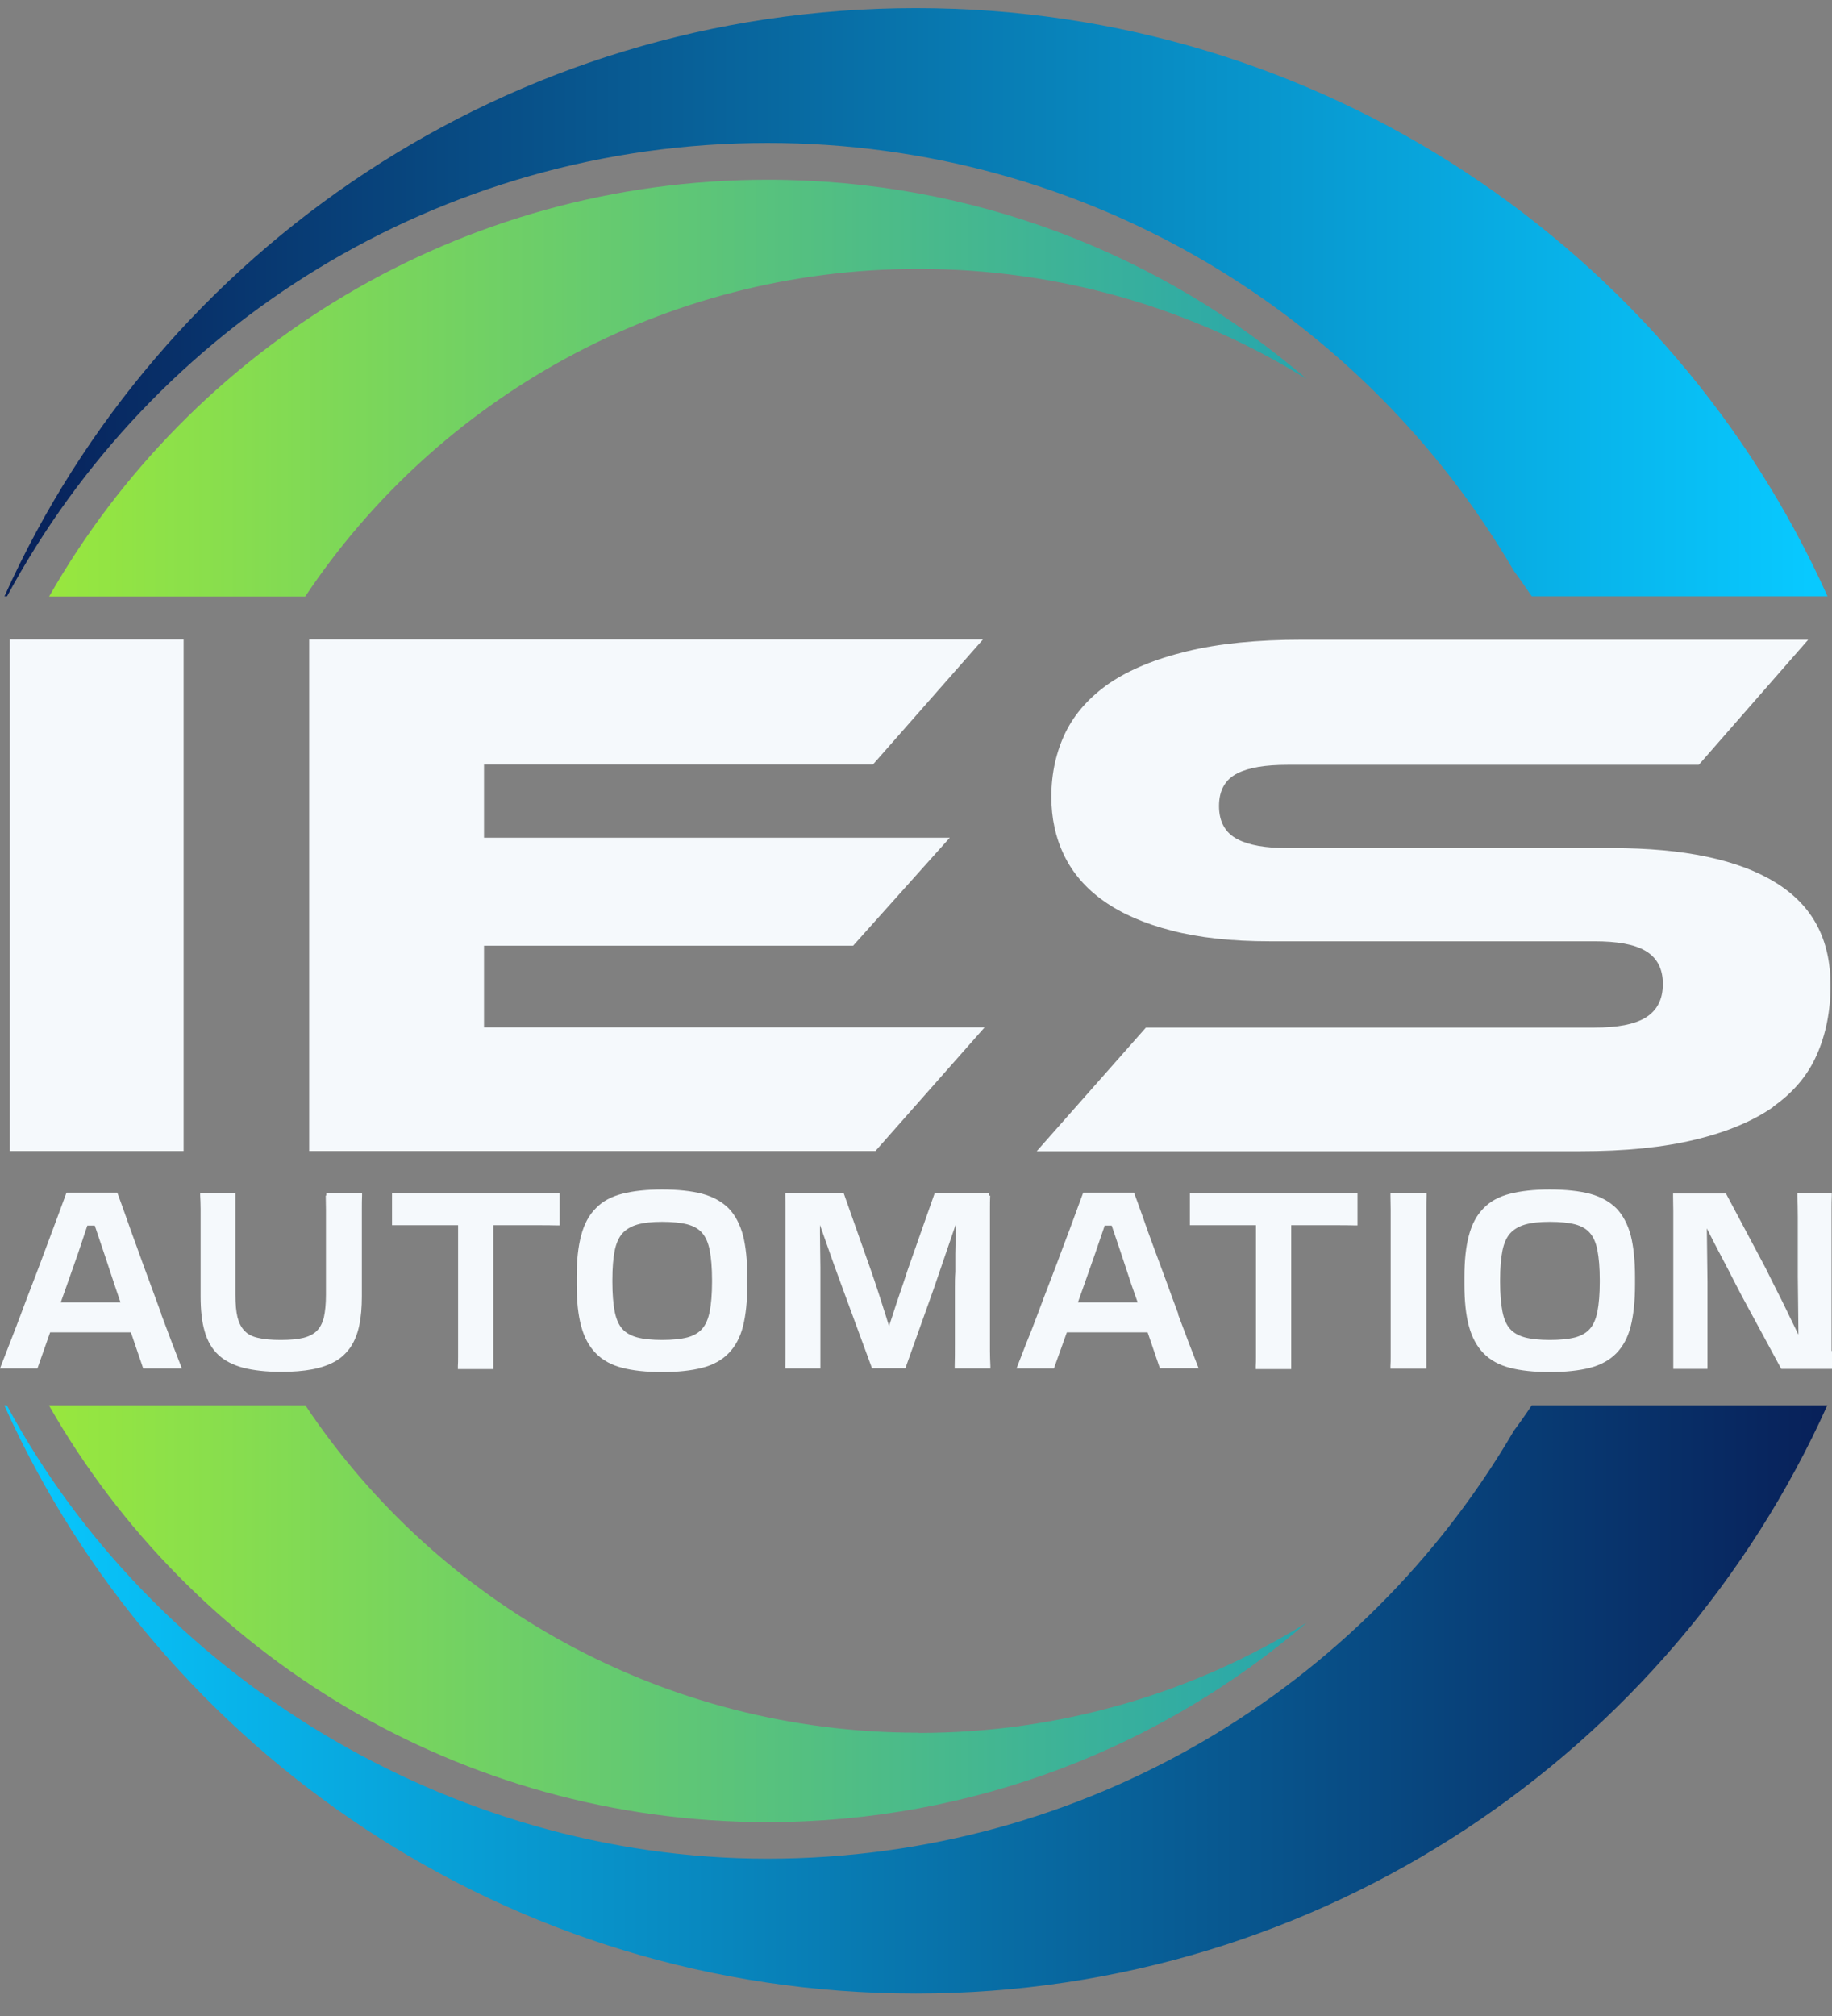 <?xml version="1.0" encoding="UTF-8"?>
<svg xmlns="http://www.w3.org/2000/svg" width="60" height="66" viewBox="0 0 60 66" fill="none">
  <rect x="0" y="0" width="60" height="66" fill="#808080" stroke="none"/>
  <g clip-path="url(#clip0_2257_6786)">
    <path d="M15.852 33.633V30.962H27.94L31.106 27.426H15.852V25.032H28.587L32.192 20.935H10.125V37.682H28.671L32.248 33.633H15.852Z" fill="#F5F9FC"></path>
    <path d="M6.013 20.935H0.32V37.682H6.013V20.935Z" fill="#F5F9FC"></path>
    <path d="M58.073 36.229C58.727 35.772 59.207 35.204 59.499 34.54C59.799 33.869 59.952 33.101 59.952 32.263C59.952 30.748 59.367 29.648 58.163 28.9C56.952 28.146 55.15 27.765 52.798 27.765H42.172C41.434 27.765 40.898 27.669 40.529 27.475C40.126 27.267 39.924 26.9 39.924 26.388C39.924 25.876 40.126 25.516 40.529 25.316C40.898 25.129 41.434 25.039 42.172 25.039H55.637L59.221 20.942H42.645C41.184 20.942 39.917 21.067 38.873 21.323C37.836 21.572 36.987 21.925 36.333 22.368C35.693 22.811 35.206 23.35 34.9 23.973C34.593 24.603 34.433 25.309 34.433 26.084C34.433 26.79 34.572 27.433 34.858 28.015C35.136 28.589 35.568 29.087 36.145 29.495C36.73 29.911 37.474 30.236 38.365 30.464C39.263 30.7 40.348 30.817 41.587 30.817H52.213C52.972 30.817 53.515 30.914 53.877 31.122C54.266 31.343 54.461 31.71 54.461 32.215C54.461 32.72 54.266 33.094 53.883 33.322C53.522 33.537 52.979 33.641 52.22 33.641H37.53L33.953 37.689H51.754C53.215 37.689 54.482 37.564 55.526 37.308C56.563 37.059 57.419 36.699 58.08 36.236L58.073 36.229Z" fill="#F5F9FC"></path>
    <path fill-rule="evenodd" clip-rule="evenodd" d="M25.136 4.68C35.575 4.68 44.691 10.313 49.583 18.693C49.785 18.963 49.98 19.247 50.167 19.523H59.854C54.753 8.175 43.306 0.265 30 0.265C16.695 0.265 5.24 8.175 0.146 19.523H0.23C4.983 10.687 14.357 4.68 25.136 4.68Z" fill="url(#paint0_linear_2257_6786)"></path>
    <path fill-rule="evenodd" clip-rule="evenodd" d="M50.167 46.007C49.98 46.29 49.785 46.567 49.583 46.837C44.691 55.217 35.575 60.85 25.136 60.85C14.698 60.85 4.983 54.843 0.223 46.007H0.14C5.241 57.355 16.688 65.265 29.994 65.265C43.299 65.265 54.746 57.355 59.847 46.007H50.16H50.167Z" fill="url(#paint1_linear_2257_6786)"></path>
    <path fill-rule="evenodd" clip-rule="evenodd" d="M10 19.523C14.315 13.06 21.705 8.804 30.084 8.804C34.753 8.804 39.109 10.126 42.797 12.41C38.059 8.341 31.886 5.884 25.143 5.884C15.052 5.884 6.256 11.379 1.608 19.53H10V19.523ZM30.084 56.726C21.698 56.726 14.315 52.47 10 46.007H1.601C6.249 54.151 15.045 59.653 25.136 59.653C31.886 59.653 38.059 57.189 42.791 53.127C39.102 55.411 34.746 56.733 30.077 56.733L30.084 56.726Z" fill="url(#paint2_linear_2257_6786)"></path>
    <path d="M5.289 43.031C5.157 42.678 5.024 42.311 4.885 41.931C4.746 41.55 4.607 41.183 4.482 40.823C4.349 40.464 4.231 40.138 4.127 39.834C4.022 39.536 3.932 39.294 3.862 39.1L3.841 39.045H2.178L2.157 39.1C2.088 39.287 1.997 39.529 1.886 39.834C1.775 40.131 1.649 40.464 1.517 40.823C1.385 41.183 1.246 41.55 1.1 41.931C0.953 42.311 0.814 42.671 0.682 43.031C0.55 43.384 0.424 43.709 0.313 43.993C0.202 44.283 0.111 44.512 0.042 44.692L0 44.802H1.225L1.642 43.619H4.287L4.69 44.802H5.957L5.644 43.993C5.532 43.702 5.414 43.384 5.282 43.031H5.289ZM2.867 40.124H3.104C3.201 40.408 3.305 40.72 3.417 41.052C3.528 41.384 3.64 41.723 3.751 42.062L3.946 42.636H1.99L2.192 42.069C2.31 41.73 2.429 41.391 2.547 41.059L2.86 40.124H2.867Z" fill="#F5F9FC"></path>
    <path d="M10.668 39.142C10.668 39.28 10.675 39.439 10.675 39.605V42.394C10.675 42.692 10.648 42.948 10.606 43.135C10.557 43.322 10.48 43.467 10.376 43.571C10.272 43.675 10.126 43.751 9.938 43.799C9.743 43.847 9.492 43.868 9.193 43.868C8.894 43.868 8.643 43.847 8.448 43.799C8.261 43.758 8.114 43.681 8.01 43.571C7.906 43.467 7.829 43.315 7.78 43.135C7.732 42.941 7.711 42.692 7.711 42.394V39.052H6.556V39.135C6.563 39.273 6.57 39.419 6.57 39.585V41.093C6.57 41.218 6.57 41.349 6.57 41.488C6.57 41.626 6.57 41.778 6.57 41.938V42.443C6.57 42.886 6.611 43.273 6.702 43.584C6.792 43.903 6.945 44.166 7.154 44.359C7.363 44.553 7.641 44.692 7.975 44.782C8.309 44.865 8.72 44.913 9.207 44.913C9.597 44.913 9.938 44.886 10.23 44.83C10.522 44.775 10.773 44.685 10.982 44.567C11.19 44.45 11.357 44.283 11.49 44.09C11.615 43.896 11.712 43.661 11.768 43.384C11.824 43.114 11.851 42.796 11.851 42.443V41.938C11.851 41.778 11.851 41.626 11.851 41.488C11.851 41.349 11.851 41.218 11.851 41.093V39.585C11.851 39.419 11.851 39.266 11.858 39.135V39.052H10.689V39.135L10.668 39.142Z" fill="#F5F9FC"></path>
    <path d="M12.839 40.111H12.922C13.096 40.111 13.256 40.111 13.389 40.111C13.528 40.111 13.646 40.111 13.757 40.111H15.003V44.422C15.003 44.526 15.003 44.629 14.996 44.733V44.823H16.158V44.74C16.158 44.636 16.158 44.526 16.158 44.422C16.158 44.318 16.158 44.207 16.158 44.083V40.111H17.703C17.863 40.111 18.044 40.111 18.246 40.117H18.329V39.066H12.839V40.117V40.111Z" fill="#F5F9FC"></path>
    <path d="M23.862 39.557C23.64 39.336 23.347 39.176 22.992 39.08C22.645 38.99 22.199 38.941 21.684 38.941C21.169 38.941 20.738 38.99 20.383 39.08C20.028 39.169 19.729 39.329 19.513 39.557C19.29 39.779 19.13 40.076 19.033 40.45C18.935 40.809 18.887 41.266 18.887 41.806V42.055C18.887 42.595 18.935 43.052 19.033 43.411C19.13 43.778 19.29 44.076 19.513 44.304C19.736 44.532 20.028 44.692 20.383 44.782C20.731 44.872 21.169 44.92 21.684 44.92C22.199 44.92 22.638 44.872 22.992 44.782C23.347 44.692 23.647 44.526 23.862 44.304C24.085 44.076 24.245 43.778 24.336 43.411C24.426 43.052 24.475 42.595 24.475 42.055V41.806C24.475 41.266 24.426 40.809 24.336 40.45C24.238 40.083 24.078 39.779 23.862 39.557ZM21.684 43.868C21.357 43.868 21.079 43.84 20.87 43.785C20.668 43.73 20.501 43.64 20.383 43.508C20.265 43.377 20.181 43.183 20.132 42.941C20.084 42.685 20.056 42.36 20.056 41.972V41.896C20.056 41.508 20.084 41.19 20.132 40.941C20.181 40.706 20.265 40.512 20.383 40.38C20.501 40.249 20.661 40.152 20.87 40.09C21.086 40.028 21.357 40 21.684 40C22.011 40 22.297 40.028 22.512 40.083C22.714 40.138 22.881 40.228 22.992 40.36C23.111 40.491 23.194 40.685 23.243 40.927C23.292 41.183 23.32 41.508 23.32 41.896V41.972C23.32 42.36 23.292 42.692 23.243 42.941C23.194 43.183 23.111 43.377 22.992 43.508C22.874 43.64 22.714 43.73 22.512 43.785C22.297 43.84 22.018 43.868 21.684 43.868Z" fill="#F5F9FC"></path>
    <path d="M32.401 39.142V39.059H30.613L29.729 41.571C29.645 41.834 29.555 42.097 29.465 42.36C29.374 42.623 29.291 42.879 29.214 43.121L29.117 43.411C29.089 43.322 29.054 43.225 29.026 43.121C28.95 42.879 28.866 42.623 28.783 42.36C28.699 42.097 28.609 41.834 28.518 41.571L27.648 39.107L27.628 39.052H25.721V39.135C25.728 39.287 25.728 39.439 25.728 39.605V44.214C25.728 44.367 25.728 44.539 25.721 44.719V44.802H26.869V44.719C26.869 44.526 26.869 44.318 26.869 44.09V44.02C26.869 43.764 26.869 43.522 26.869 43.28V42.076C26.869 41.882 26.869 41.688 26.869 41.488L26.855 40.38C26.855 40.284 26.855 40.194 26.855 40.104L27.092 40.775C27.175 41.003 27.252 41.239 27.342 41.481C27.433 41.723 27.516 41.965 27.607 42.207L28.539 44.74L28.56 44.795H29.652L30.578 42.2C30.662 41.951 30.745 41.709 30.829 41.467L31.295 40.104V40.464C31.295 40.657 31.295 40.851 31.288 41.052V41.64C31.274 41.827 31.274 42.007 31.274 42.166V44.027C31.274 44.276 31.274 44.512 31.267 44.719V44.802H32.436V44.719C32.429 44.56 32.422 44.401 32.422 44.228V39.592C32.422 39.432 32.422 39.287 32.429 39.142H32.401Z" fill="#F5F9FC"></path>
    <path d="M38.595 43.031C38.462 42.678 38.33 42.311 38.191 41.931C38.052 41.55 37.913 41.183 37.781 40.823C37.648 40.464 37.53 40.138 37.426 39.834C37.321 39.536 37.231 39.287 37.161 39.1L37.14 39.045H35.477L35.456 39.1C35.387 39.287 35.296 39.529 35.185 39.834C35.074 40.138 34.955 40.464 34.816 40.823C34.684 41.183 34.545 41.55 34.398 41.931C34.252 42.311 34.113 42.671 33.981 43.031C33.849 43.384 33.723 43.709 33.605 43.993C33.494 44.283 33.403 44.512 33.334 44.692L33.292 44.802H34.517L34.941 43.619H37.586L37.968 44.74L37.989 44.795H39.256L38.943 43.986C38.831 43.695 38.713 43.377 38.581 43.024L38.595 43.031ZM36.18 40.124H36.41C36.507 40.408 36.611 40.72 36.723 41.052C36.834 41.384 36.945 41.723 37.057 42.062L37.259 42.636H35.303L35.505 42.069C35.623 41.73 35.742 41.391 35.86 41.059L36.18 40.124Z" fill="#F5F9FC"></path>
    <path d="M38.97 40.111H39.053C39.227 40.111 39.387 40.111 39.52 40.111C39.659 40.111 39.777 40.111 39.888 40.111H41.134V44.422C41.134 44.526 41.134 44.629 41.127 44.733V44.823H42.289V44.74C42.289 44.636 42.289 44.526 42.289 44.422C42.289 44.318 42.289 44.207 42.289 44.083V40.111H43.834C43.994 40.111 44.175 40.111 44.377 40.117H44.46V39.066H38.97V40.117V40.111Z" fill="#F5F9FC"></path>
    <path d="M45.539 39.142C45.539 39.294 45.546 39.446 45.546 39.612V44.415C45.546 44.519 45.546 44.623 45.539 44.726V44.809H46.715V44.726C46.715 44.623 46.715 44.512 46.715 44.408C46.715 44.304 46.715 44.194 46.715 44.069V39.605C46.715 39.446 46.715 39.287 46.722 39.135V39.052H45.539V39.135V39.142Z" fill="#F5F9FC"></path>
    <path d="M52.937 39.557C52.714 39.336 52.422 39.176 52.067 39.08C51.719 38.99 51.273 38.941 50.758 38.941C50.243 38.941 49.812 38.99 49.457 39.08C49.102 39.169 48.803 39.329 48.587 39.557C48.365 39.779 48.205 40.076 48.107 40.45C48.01 40.809 47.961 41.266 47.961 41.806V42.055C47.961 42.595 48.01 43.052 48.107 43.411C48.205 43.778 48.365 44.076 48.587 44.304C48.81 44.532 49.102 44.692 49.457 44.782C49.805 44.872 50.243 44.92 50.758 44.92C51.273 44.92 51.712 44.872 52.067 44.782C52.422 44.692 52.721 44.526 52.937 44.304C53.159 44.076 53.319 43.778 53.41 43.411C53.5 43.052 53.549 42.595 53.549 42.055V41.806C53.549 41.266 53.5 40.809 53.41 40.45C53.312 40.083 53.152 39.779 52.937 39.557ZM50.758 43.868C50.431 43.868 50.153 43.84 49.944 43.785C49.742 43.73 49.575 43.64 49.457 43.508C49.339 43.377 49.255 43.183 49.207 42.941C49.158 42.685 49.13 42.36 49.13 41.972V41.896C49.13 41.508 49.158 41.19 49.207 40.941C49.255 40.706 49.339 40.512 49.457 40.38C49.575 40.249 49.736 40.152 49.944 40.09C50.16 40.028 50.431 40 50.758 40C51.086 40 51.371 40.028 51.587 40.083C51.788 40.138 51.955 40.228 52.067 40.36C52.185 40.491 52.269 40.685 52.317 40.927C52.366 41.183 52.394 41.508 52.394 41.896V41.972C52.394 42.36 52.366 42.692 52.317 42.941C52.269 43.183 52.185 43.377 52.067 43.508C51.948 43.64 51.788 43.73 51.587 43.785C51.371 43.84 51.093 43.868 50.758 43.868Z" fill="#F5F9FC"></path>
    <path d="M59.986 44.221V39.599C59.986 39.439 59.986 39.287 59.993 39.142V39.059H58.866V39.142C58.873 39.343 58.88 39.578 58.88 39.841V41.322C58.88 41.446 58.88 41.598 58.88 41.785L58.901 43.695C58.866 43.633 58.838 43.571 58.803 43.495L58.769 43.425C58.685 43.259 58.602 43.079 58.511 42.892C58.407 42.678 58.295 42.45 58.177 42.221C58.059 41.993 57.947 41.758 57.829 41.522L56.549 39.114L56.528 39.073H54.795V39.156C54.795 39.336 54.802 39.502 54.802 39.647V44.235C54.802 44.318 54.802 44.394 54.802 44.47C54.802 44.546 54.802 44.636 54.802 44.733V44.816H55.922V44.733C55.922 44.526 55.922 44.29 55.922 44.027C55.922 43.764 55.922 43.515 55.922 43.266V42.616C55.922 42.415 55.922 42.2 55.922 41.972L55.901 40.214L55.943 40.297C56.047 40.505 56.159 40.727 56.284 40.962C56.395 41.176 56.507 41.391 56.625 41.612L56.66 41.681C56.785 41.931 56.917 42.18 57.05 42.436L58.316 44.775L58.337 44.816H60.007V44.733C60 44.553 60 44.38 60 44.235L59.986 44.221Z" fill="#F5F9FC"></path>
  </g>
  <defs>
    <linearGradient id="paint0_linear_2257_6786" x1="0.146" y1="9.898" x2="59.854" y2="9.898" gradientUnits="userSpaceOnUse">
      <stop stop-color="#082059"></stop>
      <stop offset="0.99" stop-color="#08C9FF"></stop>
    </linearGradient>
    <linearGradient id="paint1_linear_2257_6786" x1="0.147" y1="55.639" x2="59.854" y2="55.639" gradientUnits="userSpaceOnUse">
      <stop stop-color="#08C9FF"></stop>
      <stop offset="1" stop-color="#082059"></stop>
    </linearGradient>
    <linearGradient id="paint2_linear_2257_6786" x1="1.601" y1="32.769" x2="42.797" y2="32.769" gradientUnits="userSpaceOnUse">
      <stop stop-color="#98E73E"></stop>
      <stop offset="1" stop-color="#27A6AD"></stop>
    </linearGradient>
    <clipPath id="clip0_2257_6786">
      <rect width="60" height="65" fill="white" transform="translate(0 0.265)"></rect>
    </clipPath>
  </defs>
</svg>
